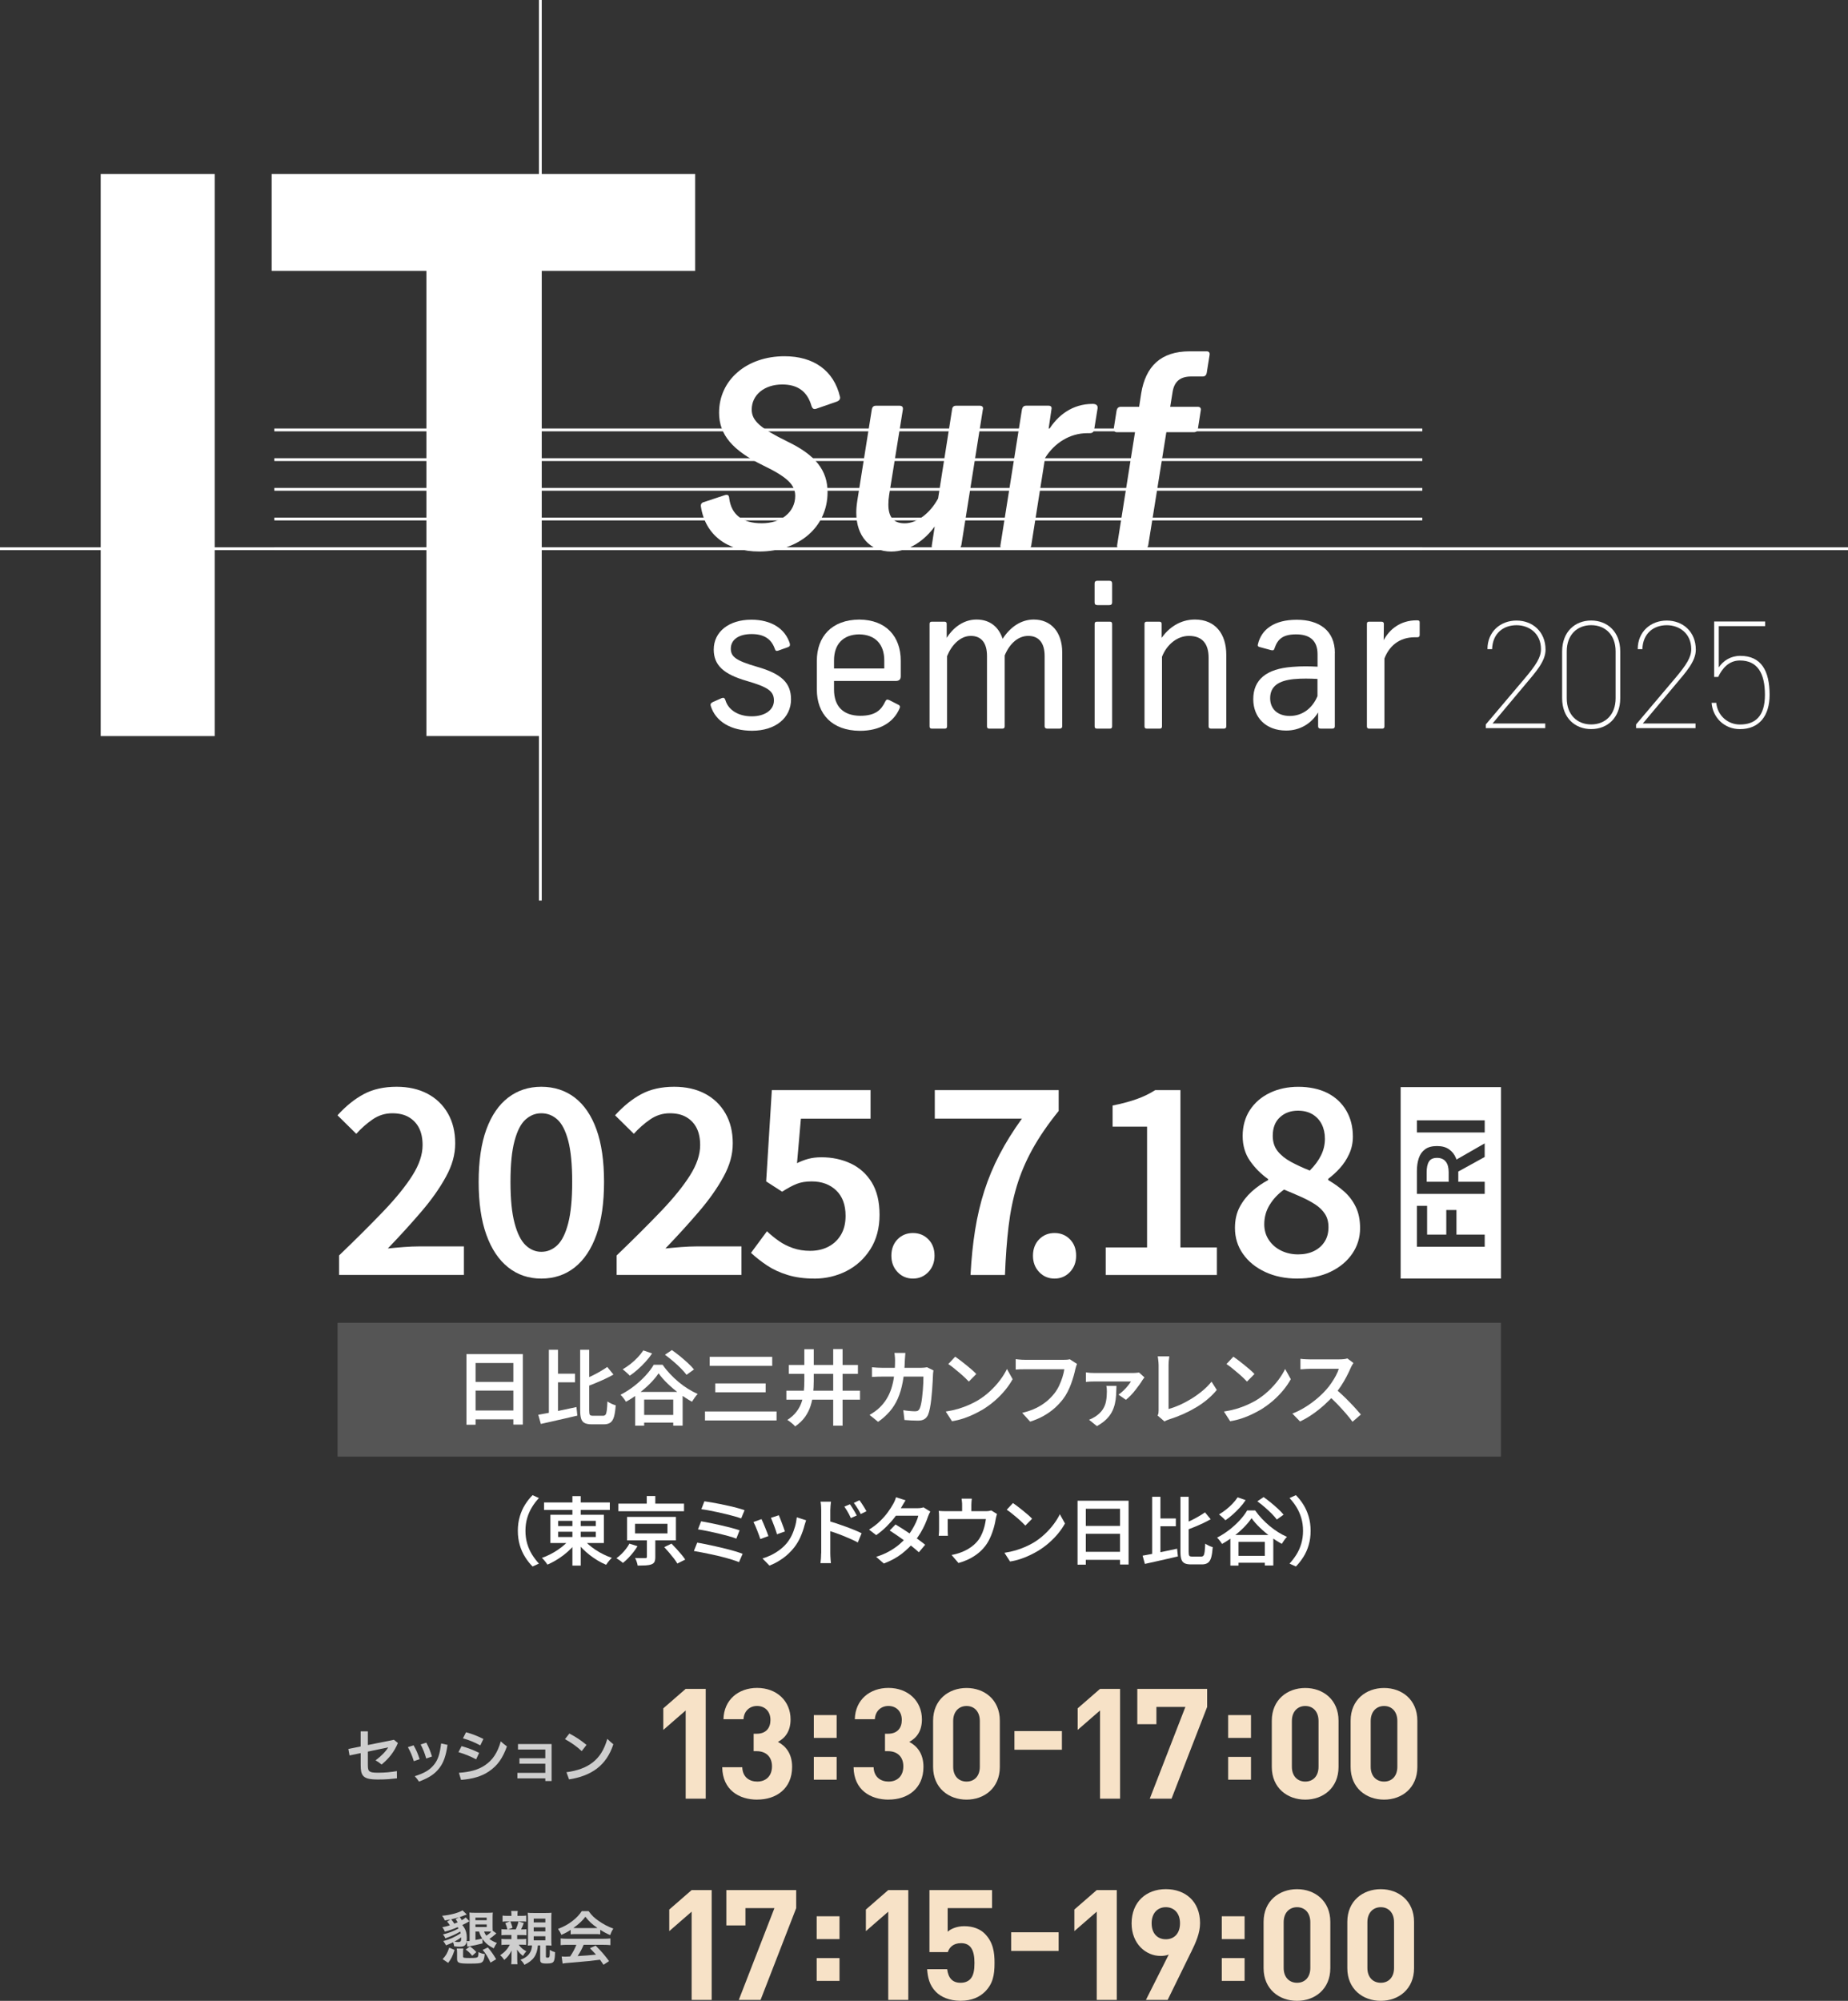 <?xml version="1.0" encoding="UTF-8"?><svg id="_レイヤー_2" xmlns="http://www.w3.org/2000/svg" xmlns:xlink="http://www.w3.org/1999/xlink" viewBox="0 0 492.41 532.94"><rect x="0" y="0" width="492.41" height="532.94" fill="#333333" stroke="none"/><defs><style>.cls-1{fill:#f7e2c7;}.cls-2{fill:url(#_名称未設定グラデーション_19819);}.cls-3{fill:#fff;}.cls-4{fill:url(#_名称未設定グラデーション_148);}.cls-5{opacity:.76;}.cls-6{opacity:.17;}.cls-7{fill:url(#_名称未設定グラデーション_54);}.cls-8{fill:url(#_名称未設定グラデーション_55);}.cls-9{fill:url(#_名称未設定グラデーション_53);}</style><linearGradient id="_名称未設定グラデーション_19819" x1="-4993.75" y1="138.08" x2="-4368.53" y2="138.08" gradientTransform="translate(4933.45 -1.14)" gradientUnits="userSpaceOnUse"><stop offset="0" stop-color="#589c4a"/><stop offset="1" stop-color="#135f94"/></linearGradient><linearGradient id="_名称未設定グラデーション_55" x1="-6156.14" y1="-7241.76" x2="-5307.69" y2="-7241.76" gradientTransform="translate(4808.72 3244.23) rotate(-17.14) scale(.6)" gradientUnits="userSpaceOnUse"><stop offset="0" stop-color="#509a50"/><stop offset="1" stop-color="#135f94"/></linearGradient><linearGradient id="_名称未設定グラデーション_54" x1="10386.17" y1="-17313.91" x2="11423.82" y2="-17313.91" gradientTransform="translate(4683.99 6489.6) rotate(-67.5) scale(.38)" gradientUnits="userSpaceOnUse"><stop offset="0" stop-color="#469855"/><stop offset="1" stop-color="#135f94"/></linearGradient><linearGradient id="_名称未設定グラデーション_53" x1="17255.07" y1="969.63" x2="17747.04" y2="969.63" gradientTransform="translate(4559.26 9734.97) rotate(-117.86) scale(.6)" gradientUnits="userSpaceOnUse"><stop offset="0" stop-color="#3c9558"/><stop offset="1" stop-color="#135f94"/></linearGradient><linearGradient id="_名称未設定グラデーション_148" x1="11930.19" y1="6047.57" x2="12147.66" y2="6047.57" gradientTransform="translate(4434.53 12980.33) rotate(-135)" gradientUnits="userSpaceOnUse"><stop offset="0" stop-color="#2a935e"/><stop offset="1" stop-color="#135f94"/></linearGradient></defs><path class="cls-2" d="M143.69,141.97c.03-1.68.05-3.35.05-5.03s-.02-3.35-.05-5.03c-.15,3.35-.15,6.71,0,10.06Z"/><path class="cls-8" d="M143.69,141.97c.03-1.68.05-3.35.05-5.03s-.02-3.35-.05-5.03c-.15,3.35-.15,6.71,0,10.06Z"/><path class="cls-7" d="M143.69,141.97c.03-1.68.05-3.35.05-5.03s-.02-3.35-.05-5.03c-.15,3.35-.15,6.71,0,10.06Z"/><path class="cls-9" d="M143.69,141.97c.03-1.68.05-3.35.05-5.03s-.02-3.35-.05-5.03c-.15,3.35-.15,6.71,0,10.06Z"/><path class="cls-4" d="M143.69,141.97c.03-1.68.05-3.35.05-5.03s-.02-3.35-.05-5.03c-.15,3.35-.15,6.71,0,10.06Z"/><rect class="cls-3" x="73.1" y="145.78" width="305.88" height=".75"/><rect class="cls-3" x="73.1" y="114.14" width="305.88" height=".75"/><rect class="cls-3" x="73.1" y="122.05" width="305.88" height=".75"/><rect class="cls-3" x="73.1" y="129.96" width="305.88" height=".75"/><rect class="cls-3" x="73.1" y="137.87" width="305.88" height=".75"/><rect class="cls-3" y="145.78" width="492.41" height=".75"/><rect class="cls-3" x="143.6" width=".75" height="239.88"/><path class="cls-3" d="M223.82,105.66c.14.69-.21,1.1-1.04,1.38l-5.17,1.79c-.76.28-1.1.07-1.38-.69-1.1-3.86-3.66-5.73-7.79-5.73-4.76,0-8.14,2.76-8.14,6.69,0,2.97,2.28,4.97,9.59,8.55,7.45,3.59,10.62,7.66,10.62,13.45,0,9.24-7.59,15.8-18.21,15.8-8.55,0-14.35-4.41-15.52-11.87-.14-.69.14-1.17.83-1.31l5.38-1.79c.83-.28,1.24-.14,1.31.76.55,4.41,3.52,6.69,8.69,6.69s8.9-2.97,8.9-7.31c0-2.97-2.21-5.04-8.49-8.07-8.21-4-11.8-8.21-11.8-14.07,0-8.69,7.31-15.04,17.45-15.04,7.73,0,13.11,3.79,14.76,10.76Z"/><path class="cls-3" d="M261.89,109.04l-5.73,36.15c-.14.62-.48.97-1.1.97h-6c-.62,0-.9-.35-.76-.97l.76-4.97c-2.69,3.72-6.83,6.69-11.59,6.69-5.66,0-9.31-4.07-9.31-10.35,0-.9.07-1.86.28-3.24l3.86-24.28c.14-.69.48-.97,1.1-.97h6.28c.69,0,.97.34.9.97l-3.66,22.76c-.14.97-.21,1.79-.21,2.55,0,3.24,1.24,5.04,4.35,5.04,3.31,0,6.83-2.76,8.9-6.62l3.73-23.73c.07-.69.48-.97,1.04-.97h6.35c.62,0,.97.34.83.97Z"/><path class="cls-3" d="M292.46,108.76l-.9,5.59c-.14.76-.48,1.03-1.24,1.03h-.62c-4.62,0-8.76,2.62-11.24,6.62l-3.66,23.18c-.07.69-.48.97-1.04.97h-6.35c-.62,0-.97-.35-.83-.97l5.73-36.15c.14-.62.48-.97,1.1-.97h6c.62,0,.9.34.76.97l-.83,5.66c2.48-4.14,6.49-7.11,11.8-7.11.76,0,1.45.28,1.31,1.17Z"/><path class="cls-3" d="M322.3,94.55l-.76,4.76c-.14.69-.48.97-1.1.97h-3.04c-3.04,0-4.55,1.45-4.97,4.21l-.62,3.86h7.31c.62,0,.97.34.83.97l-.76,4.9c-.14.62-.48.9-1.1.9h-7.31l-4.83,30.15c-.14.55-.48.9-1.1.9h-6.35c-.62,0-.9-.35-.83-.97l4.76-30.08h-4.83c-.55,0-.9-.34-.83-.97l.76-4.83c.14-.62.48-.97,1.17-.97h4.83l.55-3.59c1.17-7.11,5.17-11.18,12.9-11.18h4.55c.55,0,.9.34.76.97Z"/><path class="cls-3" d="M210.46,171.5c.1.47-.05.73-.52.88l-2.6.93c-.52.16-.73,0-.88-.47-.93-2.7-2.96-3.95-6.18-3.95-3.48,0-5.55,1.51-5.55,3.89,0,2.18,1.45,3.22,7.01,4.83,6.54,1.87,9.03,4.31,9.03,8.67,0,4.98-4.2,8.36-10.38,8.36-5.61,0-9.71-2.44-11-6.59-.16-.47,0-.78.52-1.04l2.34-1.04c.57-.21.83-.1,1.04.52.78,2.65,3.48,4.31,7.01,4.31s5.92-1.71,5.92-4.2-1.56-3.58-7.27-5.24c-6.12-1.77-8.77-4.15-8.77-8.36,0-4.72,4.05-7.94,10.02-7.94,5.24,0,9.03,2.33,10.28,6.43Z"/><path class="cls-3" d="M222.23,181.37v2.28c0,4.51,2.44,6.95,6.95,7.01,4.15,0,5.66-1.61,6.69-3.79.31-.62.57-.62,1.14-.36l2.23,1.14c.62.26.67.62.41,1.14-1.56,3.58-5.14,5.87-10.53,5.87-7.42-.05-11.47-4.47-11.47-11v-7.63c0-6.44,3.94-10.95,11.31-11,7.21.05,11.05,4.57,11.05,10.95v4.15c0,.83-.41,1.25-1.35,1.25h-16.45ZM222.23,175.92v2.13h13.39v-2.13c0-4.41-2.49-6.9-6.7-6.95-4.2.05-6.69,2.54-6.69,6.95Z"/><path class="cls-3" d="M260.2,165.02c3.94,0,6.07,2.39,6.95,5.14,2.02-3.11,4.88-5.14,8.3-5.14,4.67,0,7.58,3.43,7.58,8.72v19.72c0,.41-.26.62-.73.62h-3.22c-.47,0-.73-.21-.73-.62v-18.73c0-3.48-1.56-5.35-4.36-5.35-2.59,0-4.88,1.87-6.28,5.19v18.89c0,.41-.21.62-.62.62h-3.48c-.47,0-.62-.21-.62-.62v-18.73c0-3.48-1.5-5.35-4.31-5.35s-5.14,2.44-6.33,5.4v18.68c0,.41-.16.62-.62.62h-3.42c-.47,0-.62-.21-.62-.62v-27.3c0-.36.16-.57.62-.57h3.32c.47,0,.62.21.62.57v3.74c1.56-2.49,4.31-4.88,7.94-4.88Z"/><path class="cls-3" d="M296.33,155.42v5.03c0,.47-.21.73-.78.73h-3.11c-.57,0-.78-.26-.78-.73v-5.03c0-.47.21-.73.78-.73h3.11c.57,0,.78.26.78.73ZM296.33,166.21v27.25c0,.41-.16.62-.62.62h-3.37c-.52,0-.67-.21-.67-.62v-27.25c0-.42.16-.62.67-.62h3.37c.47,0,.62.21.62.62Z"/><path class="cls-3" d="M309.62,174.88v18.58c0,.41-.16.62-.62.62h-3.37c-.52,0-.67-.21-.67-.62v-27.3c0-.36.16-.57.62-.57h3.32c.47,0,.62.21.62.57v3.74c1.87-2.65,4.88-4.88,8.87-4.88,5.45,0,8.36,3.84,8.36,9.39v19.05c0,.41-.21.62-.67.62h-3.37c-.47,0-.67-.21-.67-.62v-18.27c0-3.69-1.66-5.81-5.24-5.81-3.06,0-5.86,2.23-7.16,5.5Z"/><path class="cls-3" d="M355.67,173.94v19.51c0,.41-.21.62-.67.62h-3.11c-.47,0-.67-.21-.67-.62v-3.69c-1.82,3.01-4.88,4.83-8.51,4.83-5.45,0-8.77-3.53-8.77-8.35,0-5.24,3.53-8.1,10.38-8.61,2.49-.21,4.67-.16,6.75-.05v-3.32c0-3.74-2.18-5.29-5.71-5.29s-4.93,1.25-5.76,3.74c-.16.52-.36.57-.88.47l-3.06-.83c-.47-.1-.62-.36-.47-.78.93-3.95,4.36-6.49,10.33-6.49s10.17,2.85,10.17,8.87ZM351.05,185.41v-4.57c-2.02-.1-4.1-.16-6.33.05-3.94.41-6.28,1.82-6.28,5.09,0,2.8,1.92,4.72,5.24,4.72s6.02-2.02,7.37-5.29Z"/><path class="cls-3" d="M378.28,165.9v3.17c0,.47-.16.67-.67.67h-.62c-4.2,0-6.85,2.39-8.1,5.66v18.11c0,.41-.26.57-.57.57h-3.53c-.31,0-.57-.16-.57-.57v-27.35c0-.47.26-.57.62-.57h3.22c.47,0,.68.21.68.62l-.05,4.31c1.51-2.85,4.41-5.29,8.77-5.29.67,0,.83.1.83.67Z"/><path class="cls-3" d="M57.21,196.06h-30.38V46.34h30.38v149.72ZM185.23,46.34v25.82h-41.23v123.89h-30.38v-123.89h-41.23v-25.82h112.83Z"/><path class="cls-3" d="M411.75,193.95h-15.85v-.99l10.42-12.31c3.05-3.62,4.28-5.6,4.28-7.74,0-4.24-3.21-6.38-6.51-6.38-3.54,0-6.38,2.18-6.51,6.38h-1.24c0-4.69,3.5-7.62,7.74-7.62s7.74,2.92,7.74,7.78c0,3.13-2.76,6.09-5.31,9.14l-8.81,10.5h14.04v1.24Z"/><path class="cls-3" d="M423.98,194.2c-4.28,0-7.74-2.96-7.74-8.24v-12.44c0-5.27,3.46-8.24,7.74-8.24s7.74,2.97,7.74,8.2v12.52c0,5.23-3.46,8.2-7.74,8.2ZM417.47,186c0,4.37,2.76,6.96,6.51,6.96s6.51-2.59,6.51-6.96v-12.52c0-4.37-2.76-6.96-6.51-6.96s-6.51,2.59-6.51,6.96v12.52Z"/><path class="cls-3" d="M451.79,193.95h-15.85v-.99l10.42-12.31c3.05-3.62,4.28-5.6,4.28-7.74,0-4.24-3.21-6.38-6.51-6.38-3.54,0-6.38,2.18-6.51,6.38h-1.24c0-4.69,3.5-7.62,7.74-7.62s7.74,2.92,7.74,7.78c0,3.13-2.76,6.09-5.31,9.14l-8.81,10.5h14.04v1.24Z"/><path class="cls-3" d="M457.81,180.32h-1.07v-14.78h13.59v1.24h-12.35v11c1.15-1.77,3.17-3.09,5.72-3.09,5.6,0,7.82,3.99,7.82,10.38,0,5.6-2.76,9.14-7.91,9.14-4.16,0-7.25-3.09-7.54-7h1.24c.33,3.42,3.09,5.77,6.3,5.77,4.08,0,6.67-2.18,6.67-7.91s-1.98-9.14-6.67-9.14c-2.92,0-4.69,2.06-5.81,4.41Z"/><path class="cls-3" d="M90.35,339.6v-5.2c4.56-4.38,8.51-8.32,11.85-11.81,3.33-3.49,5.9-6.66,7.7-9.52,1.8-2.85,2.7-5.53,2.7-8.05,0-1.78-.31-3.29-.92-4.52-.62-1.23-1.52-2.2-2.71-2.91-1.19-.71-2.67-1.06-4.45-1.06-1.92,0-3.66.55-5.24,1.64s-3.03,2.37-4.35,3.83l-5-4.93c2.24-2.47,4.58-4.35,7.02-5.65,2.44-1.3,5.35-1.95,8.73-1.95,3.15,0,5.89.62,8.22,1.85,2.33,1.23,4.14,2.98,5.44,5.24,1.3,2.26,1.95,4.92,1.95,7.98s-.82,5.89-2.47,8.9c-1.64,3.01-3.81,6.09-6.51,9.24-2.69,3.15-5.68,6.44-8.97,9.86,1.32-.14,2.74-.26,4.25-.38,1.51-.11,2.85-.17,4.04-.17h11.98v7.6h-33.28Z"/><path class="cls-3" d="M144.24,340.56c-3.38,0-6.32-.99-8.83-2.98-2.51-1.99-4.45-4.88-5.82-8.7-1.37-3.81-2.05-8.5-2.05-14.07s.69-10.23,2.05-13.97c1.37-3.74,3.31-6.57,5.82-8.49,2.51-1.92,5.45-2.88,8.83-2.88s6.39.96,8.9,2.88c2.51,1.92,4.44,4.75,5.79,8.49,1.35,3.74,2.02,8.4,2.02,13.97s-.67,10.26-2.02,14.07c-1.35,3.81-3.28,6.71-5.79,8.7-2.51,1.99-5.48,2.98-8.9,2.98ZM144.24,333.43c1.6,0,3.01-.58,4.25-1.75,1.23-1.16,2.2-3.12,2.91-5.85.71-2.74,1.06-6.41,1.06-11.02s-.35-8.32-1.06-10.99c-.71-2.67-1.68-4.55-2.91-5.65-1.23-1.1-2.65-1.64-4.25-1.64s-2.94.55-4.18,1.64-2.22,2.98-2.94,5.65c-.73,2.67-1.1,6.33-1.1,10.99s.37,8.29,1.1,11.02c.73,2.74,1.71,4.69,2.94,5.85,1.23,1.16,2.62,1.75,4.18,1.75Z"/><path class="cls-3" d="M164.31,339.6v-5.2c4.56-4.38,8.51-8.32,11.85-11.81,3.33-3.49,5.9-6.66,7.7-9.52,1.8-2.85,2.7-5.53,2.7-8.05,0-1.78-.31-3.29-.92-4.52-.62-1.23-1.52-2.2-2.71-2.91-1.19-.71-2.67-1.06-4.45-1.06-1.92,0-3.66.55-5.24,1.64s-3.03,2.37-4.35,3.83l-5-4.93c2.24-2.47,4.58-4.35,7.02-5.65,2.44-1.3,5.35-1.95,8.73-1.95,3.15,0,5.89.62,8.22,1.85,2.33,1.23,4.14,2.98,5.44,5.24,1.3,2.26,1.95,4.92,1.95,7.98s-.82,5.89-2.47,8.9c-1.64,3.01-3.81,6.09-6.51,9.24-2.69,3.15-5.68,6.44-8.97,9.86,1.32-.14,2.74-.26,4.25-.38,1.51-.11,2.85-.17,4.04-.17h11.98v7.6h-33.28Z"/><path class="cls-3" d="M216.96,340.56c-2.65,0-5.01-.32-7.09-.96-2.08-.64-3.9-1.48-5.48-2.53-1.57-1.05-3-2.17-4.28-3.36l4.25-5.75c.96.91,2.01,1.77,3.15,2.57,1.14.8,2.41,1.44,3.8,1.92,1.39.48,2.91.72,4.55.72,1.83,0,3.45-.36,4.86-1.1,1.41-.73,2.53-1.79,3.36-3.18.82-1.39,1.23-3.07,1.23-5.03,0-2.92-.83-5.18-2.5-6.78-1.67-1.6-3.85-2.4-6.54-2.4-1.55,0-2.88.22-3.97.65-1.1.43-2.4,1.13-3.9,2.09l-4.25-2.74,1.51-24.31h26.3v7.6h-18.56l-1.03,11.85c1-.5,2.02-.89,3.05-1.16,1.03-.27,2.18-.41,3.46-.41,2.83,0,5.42.55,7.77,1.64,2.35,1.1,4.22,2.77,5.62,5.03,1.39,2.26,2.09,5.15,2.09,8.66s-.82,6.62-2.46,9.18c-1.64,2.56-3.78,4.5-6.4,5.82-2.63,1.32-5.47,1.99-8.53,1.99Z"/><path class="cls-3" d="M243.26,340.56c-1.64,0-3.01-.58-4.11-1.75-1.1-1.16-1.64-2.61-1.64-4.35s.55-3.23,1.64-4.35c1.1-1.12,2.46-1.68,4.11-1.68s3.01.56,4.11,1.68c1.1,1.12,1.64,2.57,1.64,4.35s-.55,3.18-1.64,4.35c-1.1,1.16-2.46,1.75-4.11,1.75Z"/><path class="cls-3" d="M258.6,339.6c.23-4.34.64-8.34,1.23-12.02.59-3.67,1.41-7.14,2.46-10.41,1.05-3.26,2.38-6.46,4.01-9.59,1.62-3.13,3.62-6.33,5.99-9.62h-23.21v-7.6h33.01v5.55c-2.88,3.56-5.2,6.95-6.98,10.17-1.78,3.22-3.17,6.49-4.18,9.83-1,3.33-1.74,6.92-2.19,10.75-.46,3.83-.78,8.15-.96,12.94h-9.18Z"/><path class="cls-3" d="M280.99,340.56c-1.64,0-3.01-.58-4.11-1.75-1.1-1.16-1.64-2.61-1.64-4.35s.55-3.23,1.64-4.35c1.1-1.12,2.46-1.68,4.11-1.68s3.01.56,4.11,1.68c1.1,1.12,1.64,2.57,1.64,4.35s-.55,3.18-1.64,4.35c-1.1,1.16-2.46,1.75-4.11,1.75Z"/><path class="cls-3" d="M294.62,339.6v-7.33h11.02v-32.18h-9.18v-5.62c2.46-.5,4.6-1.07,6.4-1.71,1.8-.64,3.46-1.44,4.96-2.4h6.71v41.91h9.72v7.33h-29.65Z"/><path class="cls-3" d="M345.7,340.56c-3.2,0-6.05-.58-8.56-1.75-2.51-1.16-4.49-2.76-5.92-4.79-1.44-2.03-2.16-4.35-2.16-6.95,0-2.1.41-3.94,1.23-5.51.82-1.57,1.91-2.97,3.25-4.18,1.35-1.21,2.8-2.23,4.35-3.05v-.27c-1.92-1.37-3.53-2.99-4.83-4.86-1.3-1.87-1.95-4.09-1.95-6.64s.65-4.95,1.95-6.92c1.3-1.96,3.07-3.48,5.31-4.55,2.24-1.07,4.77-1.61,7.6-1.61s5.54.55,7.7,1.64c2.17,1.1,3.84,2.65,5.03,4.66,1.19,2.01,1.78,4.34,1.78,6.98,0,1.64-.33,3.18-.99,4.62-.66,1.44-1.5,2.7-2.5,3.8-1,1.1-2.03,2.03-3.08,2.81v.34c1.51.87,2.91,1.87,4.21,3.01,1.3,1.14,2.34,2.51,3.12,4.11.78,1.6,1.16,3.49,1.16,5.68,0,2.51-.7,4.78-2.09,6.81-1.39,2.03-3.33,3.64-5.82,4.83-2.49,1.19-5.42,1.78-8.8,1.78ZM345.9,334.12c1.6,0,3-.3,4.21-.89,1.21-.59,2.16-1.43,2.84-2.5.69-1.07,1.03-2.36,1.03-3.87,0-1.37-.31-2.53-.92-3.49-.62-.96-1.46-1.79-2.53-2.5-1.07-.71-2.32-1.38-3.73-2.02-1.42-.64-2.97-1.3-4.66-1.99-1.55,1.1-2.82,2.43-3.8,4.01-.98,1.57-1.47,3.32-1.47,5.24,0,1.55.4,2.93,1.2,4.14.8,1.21,1.88,2.16,3.25,2.84s2.9,1.03,4.59,1.03ZM348.99,311.8c1.32-1.32,2.33-2.68,3.01-4.07.69-1.39,1.03-2.86,1.03-4.42,0-1.46-.29-2.75-.86-3.87-.57-1.12-1.39-2-2.46-2.64-1.07-.64-2.36-.96-3.87-.96-1.92,0-3.52.58-4.79,1.75-1.28,1.16-1.92,2.82-1.92,4.96,0,1.64.45,3.01,1.34,4.11.89,1.1,2.08,2.04,3.56,2.84,1.48.8,3.14,1.56,4.96,2.29Z"/><path class="cls-3" d="M385.22,309.4c-.52-.66-1.3-.99-2.32-.99s-1.74.33-2.15.99-.61,1.61-.61,2.85v2.52h5.87v-2.52c0-1.24-.26-2.19-.78-2.85Z"/><path class="cls-3" d="M373.21,340.55h26.73v-50.99h-26.73v50.99ZM380.26,321.17v7.68h5.11v-6.55h2.71v6.55h7.53v3.23h-18.07v-10.9h2.71ZM395.61,308.17l-7.04,3.88v2.72h7.04v3.23h-18.07v-6.09c0-1.27.17-2.41.5-3.41.33-1,.89-1.79,1.67-2.37.78-.58,1.84-.87,3.18-.87s2.38.29,3.21.87c.84.58,1.46,1.37,1.86,2.37.05.12.08.24.12.36l7.52-4.31v3.62ZM395.61,298.41v3.23h-18.07v-3.23h18.07Z"/><g class="cls-6"><rect class="cls-3" x="89.94" y="352.33" width="310" height="35.65"/></g><g class="cls-5"><path class="cls-3" d="M124.34,517.03c-.14,1.11-.62,1.5-1.87,1.5-.37,0-.83-.03-1.45-.11-.06-.36-.15-.76-.28-1.08-.65.31-1.22.56-1.9.82-.22-.43-.28-.54-.73-1.14,1.62-.4,3.13-1.08,4.65-2.08-.06-.2-.08-.26-.14-.45-1.1.66-2.27,1.2-3.95,1.81-.17-.43-.31-.66-.65-1.05,1.47-.34,2.95-.9,4.17-1.59-.11-.15-.14-.2-.25-.34-1.3.56-2.18.86-3.41,1.19-.17-.46-.37-.8-.68-1.17.76-.14,1.36-.29,2.02-.51-.26-.45-.42-.63-.74-.99l.91-.57q-.42.09-1.5.26c-.25-.56-.37-.77-.74-1.25,1.96-.14,4.42-.77,5.44-1.44l1.13,1.1q-.26.09-.74.28c-.4.15-.71.28-1.14.42.25.29.37.48.56.82.46-.26.74-.46,1.03-.74l1.02,1.02q-.28.14-1.02.56c-.11.06-.34.17-.9.45.88,1.05,1.2,2.01,1.2,3.52,0,.31-.02.45-.05.77.32,0,.48,0,.8-.05v-6.22c0-.51-.02-.96-.06-1.34.45.05.85.06,1.44.06h3.44c.56,0,.93-.02,1.36-.06-.05.4-.06.8-.06,1.33v2.39c0,.53,0,.74.02,1.1l.99.73c-.77.68-1.3,1.11-1.85,1.47.62.46,1.14.76,1.98,1.07-.37.53-.54.8-.83,1.45-1.41-.74-2.21-1.39-3.01-2.53l.03,1.2c-1.41.37-2.49.6-3.51.77-.11.02-.28.05-.53.11l-.2-1.45ZM117.94,521.83c.91-.97,1.25-1.58,1.76-3.06l1.42.62c-.53,1.64-.86,2.32-1.7,3.44l-1.48-1ZM122.33,510.67c-.73.22-1.19.34-2.12.56.39.45.56.68.85,1.16.48-.19.59-.25.88-.37-.15-.29-.34-.56-.54-.82l.93-.53ZM121.09,517.17c.42.08.77.11,1.02.11.6,0,.79-.23.79-1.05,0-.03,0-.11-.02-.19-.53.4-1.11.77-1.79,1.13ZM123.47,518.99c-.06.29-.08.53-.08.9v1.24c0,.36.23.4,1.78.4s1.96-.06,2.13-.29c.12-.17.19-.54.19-1.28.82.37.93.4,1.68.51-.12,1.36-.34,1.95-.83,2.24-.42.25-1.11.31-3.35.31-2.73,0-3.2-.19-3.2-1.25v-1.68c0-.48-.03-.74-.09-1.08h1.78ZM125.82,520.94c-.59-.74-1.02-1.16-1.73-1.65l1.13-.83c.79.57,1.03.77,1.7,1.5l-1.1.99ZM129.68,511.46v-.68h-3v.68h3ZM126.69,513.29h3v-.7h-3v.7ZM126.69,516.72c1.05-.19,1.13-.2,1.81-.37-.42-.65-.62-1.07-.85-1.87h-.96v2.24ZM130.7,522.75c-.77-1.61-1.31-2.47-2.1-3.37l1.39-.66c.77.88,1.5,1.9,2.21,3.14l-1.5.9ZM129,514.48c.14.45.29.71.59,1.1.63-.4.93-.65,1.31-1.08h-.19l-.66-.02h-1.05Z"/><path class="cls-3" d="M137.8,516.51h1.07c.65,0,.96-.02,1.33-.08v1.62c-.37-.05-.66-.06-1.22-.06h-.77c.65.86,1.08,1.24,2.04,1.76-.43.46-.53.59-.9,1.22-.73-.56-1.17-1.03-1.58-1.67q.03.32.05,1.02v1.51c0,.57.03,1.11.08,1.36h-1.68c.03-.2.08-.88.08-1.33v-1.31c0-.34.02-.74.03-.99-.68,1.24-1.1,1.75-1.98,2.49-.34-.54-.62-.88-1.07-1.25,1.25-.86,1.99-1.68,2.56-2.81h-.88c-.65,0-.93.02-1.34.08v-1.64c.37.06.69.08,1.34.08h1.31v-1.11h-1.31c-.65,0-.99.02-1.34.08v-1.64c.28.05.79.08,1.3.08h.28c-.15-.66-.28-1.08-.56-1.68l1.24-.45h-.94c-.46,0-.68.02-1.03.08v-1.64c.37.06.66.08,1.3.08h1.07v-.17c0-.51-.03-.79-.08-1.13h1.76c-.06.34-.08.57-.08,1.13v.17h1c.63,0,.93-.02,1.33-.08v1.62c-.26-.05-.6-.06-1.05-.06h-3.18c.29.65.34.82.59,1.7l-1.2.43h2.05c.36-.74.54-1.3.73-2.12l1.42.42c-.26.73-.43,1.11-.73,1.7h.23c.59,0,.86-.02,1.2-.06v1.61c-.39-.05-.74-.06-1.33-.06h-1.13v1.11ZM141.57,518.17c-.37,0-.59.02-.94.05.05-.43.06-.74.06-1.61v-5.62c0-.62-.03-1.19-.08-1.51.43.05.82.06,1.51.06h3.34c.74,0,1.1-.02,1.5-.06-.05.46-.06.91-.06,1.68v5.44c0,.68.02,1.25.06,1.64-.45-.05-.82-.06-1.42-.06h-.08v2.98c0,.22.09.28.37.28.65,0,.66-.05.66-2.07.6.34.85.45,1.41.62-.03,1.2-.12,1.96-.31,2.35-.23.49-.73.66-1.96.66-1.37,0-1.7-.2-1.7-1.05v-3.77h-.6c-.23,2.61-1.22,4.03-3.6,5.16-.32-.6-.56-.88-1.05-1.33,1.22-.46,1.95-.99,2.46-1.78.4-.6.57-1.17.62-2.05h-.19ZM142.21,512.06h3.1v-1.02h-3.1v1.02ZM142.21,514.44h3.1v-1.07h-3.1v1.07ZM142.21,516.82h3.1v-1.07h-3.1v1.07Z"/><path class="cls-3" d="M152.06,514.04c-.96.62-1.39.85-2.47,1.33-.26-.62-.51-1.05-.9-1.58,1.67-.66,2.7-1.24,3.88-2.15,1.02-.79,1.81-1.61,2.44-2.59h1.84c.82,1.14,1.44,1.75,2.61,2.56,1.31.93,2.56,1.58,3.97,2.09-.43.66-.63,1.1-.85,1.73-.97-.42-1.56-.73-2.64-1.41v1.2c-.4-.05-.8-.06-1.39-.06h-5.16c-.45,0-.91.02-1.33.06v-1.19ZM151.21,518.02c-.79,0-1.31.03-1.82.09v-1.79c.51.06,1.1.09,1.82.09h9.62c.76,0,1.3-.03,1.81-.09v1.79c-.51-.06-1.04-.09-1.81-.09h-5.31c-.48,1.13-.96,2.04-1.61,3q2.73-.15,4.9-.39c-.49-.54-.76-.82-1.62-1.71l1.53-.68c1.65,1.67,2.32,2.44,3.57,4.12l-1.48.97c-.51-.76-.66-.97-.93-1.34-1.28.17-2.21.28-2.78.34-1.53.14-4.59.42-5.2.46-.86.06-1.64.14-1.99.22l-.25-1.88c.42.03.68.05.9.05.11,0,.57-.02,1.36-.06.76-1.14,1.24-2.04,1.65-3.09h-2.35ZM158.53,513.56c.25,0,.39,0,.68-.02-1.42-.97-2.3-1.78-3.23-3-.82,1.1-1.78,1.99-3.21,3,.26.02.36.02.63.02h5.13Z"/></g><g class="cls-5"><path class="cls-3" d="M96.11,461.16h1.91v3.64l6.95-1.39,1.05.86c-.97,2.35-2.39,4.12-4.34,5.73-.54-.45-1.05-.8-1.61-1.11,1.48-1.11,2.78-2.41,3.37-3.46l-5.42,1.13v3.13c0,.99-.01,1.65.33,2.01.39.4,1.16.48,2.24.48h.37c1.73-.02,3.1-.14,4.79-.43l.02,1.93c-1.61.17-2.73.31-5.02.31s-3.41-.28-4.02-1.03c-.49-.62-.62-1.45-.62-2.86v-3.14l-2.97.62-.31-1.73,3.27-.66v-4.03Z"/><path class="cls-3" d="M110.2,464.88c.76,1.34,1.1,2.12,1.61,3.69l-1.54.54c-.51-1.61-.85-2.41-1.59-3.74l1.53-.49ZM119.25,464.76c-.45,2.98-1.04,4.68-2.16,6.15-1.27,1.65-2.75,2.61-5.45,3.64-.4-.6-.6-.88-1.13-1.44,2.66-.85,4.09-1.7,5.25-3.21,1-1.33,1.42-2.69,1.78-5.51l1.71.37ZM113.59,464.17c.71,1.33,1.03,2.13,1.51,3.69l-1.53.54c-.46-1.56-.76-2.32-1.48-3.75l1.5-.48Z"/><path class="cls-3" d="M122.99,465.1c1.78.51,3.06.99,4.68,1.79l-.8,1.73c-1.44-.77-2.93-1.39-4.71-1.92l.83-1.61ZM122.28,472.2c2.92-.19,5.13-.79,6.9-1.98,2.12-1.42,3.37-3.34,4.26-6.39.56.53,1.08.94,1.64,1.34-1.13,3.09-2.44,5.08-4.86,6.7-1.92,1.28-4.25,1.98-7.37,2.22l-.57-1.9ZM124.18,461.4c1.68.46,3.09,1.02,4.63,1.79l-.83,1.71c-1.53-.82-3.06-1.45-4.62-1.88l.82-1.62Z"/><path class="cls-3" d="M145.29,466.01h-7.27v-1.47h8.96v9.85h-1.68v-.7h-7.44v-1.47h7.44v-2.44h-6.89v-1.45h6.89v-2.33Z"/><path class="cls-3" d="M151.71,461.74c1.79.94,3.12,1.84,4.57,3.03l-1.28,1.65c-1.33-1.24-2.72-2.22-4.46-3.18l1.17-1.5ZM150.94,472.05c2.84-.4,5.13-1.17,6.96-2.59,1.78-1.37,3.07-3.3,3.92-6.3.53.54,1.07,1,1.61,1.44-.91,2.8-2.36,4.93-4.36,6.46s-4.57,2.46-7.44,2.9l-.69-1.9Z"/></g><path class="cls-3" d="M124.29,360.68h15.02v18.77h-2.52v-16.4h-10.07v16.44h-2.43v-18.81ZM125.91,375.7h11.96v2.36h-11.96v-2.36ZM125.93,368.08h11.91v2.32h-11.91v-2.32Z"/><path class="cls-3" d="M143.43,376.84c.88-.15,1.87-.33,2.99-.55,1.12-.22,2.29-.46,3.53-.73,1.23-.27,2.45-.53,3.65-.78l.24,2.28c-1.12.26-2.26.53-3.41.79s-2.26.51-3.33.76c-1.07.24-2.07.46-2.99.67l-.68-2.43ZM146.25,359.52h2.43v17.78l-2.43.57v-18.35ZM147.65,365.89h5.56v2.3h-5.56v-2.3ZM154.59,359.52h2.41v16.16c0,.61.06,1,.17,1.17.12.17.4.25.85.25h2.67c.31,0,.53-.11.68-.32.15-.21.25-.59.32-1.15.07-.55.12-1.34.16-2.34.29.2.65.41,1.07.6s.8.34,1.14.43c-.09,1.23-.23,2.21-.43,2.95-.2.74-.51,1.27-.94,1.61-.43.34-1.03.5-1.78.5h-3.22c-.8,0-1.43-.11-1.88-.33-.45-.22-.77-.6-.95-1.14-.18-.54-.27-1.3-.27-2.28v-16.12ZM161.8,364.09l1.66,2.04c-.72.41-1.49.81-2.32,1.19-.83.39-1.68.76-2.54,1.11-.86.35-1.69.68-2.5.99-.07-.28-.19-.59-.34-.95-.15-.36-.31-.66-.47-.91.77-.32,1.55-.67,2.34-1.05.79-.38,1.54-.78,2.27-1.2.72-.42,1.35-.82,1.89-1.2Z"/><path class="cls-3" d="M175.48,365.8c-.58.88-1.33,1.77-2.24,2.69s-1.92,1.8-3.02,2.64c-1.1.84-2.24,1.59-3.43,2.24-.16-.28-.38-.6-.66-.96-.28-.36-.54-.66-.79-.9,1.24-.63,2.43-1.39,3.58-2.28,1.15-.89,2.18-1.83,3.09-2.82.91-.99,1.64-1.96,2.18-2.89h2.37c.58.85,1.24,1.65,1.96,2.42.72.77,1.49,1.49,2.3,2.17.81.68,1.65,1.28,2.51,1.82.86.53,1.72.99,2.58,1.37-.29.29-.57.62-.82,1s-.49.73-.71,1.06c-1.09-.6-2.2-1.31-3.33-2.15-1.12-.83-2.17-1.72-3.14-2.65-.97-.93-1.78-1.85-2.42-2.76ZM171.41,359.69l2.34.81c-.5.76-1.08,1.5-1.75,2.23-.67.73-1.36,1.41-2.08,2.05-.72.64-1.42,1.19-2.12,1.65-.13-.16-.31-.35-.55-.56-.23-.21-.47-.42-.71-.63-.24-.21-.45-.38-.62-.51.7-.41,1.39-.88,2.07-1.41.68-.53,1.31-1.11,1.9-1.73.59-.62,1.1-1.25,1.52-1.89ZM169.26,370.75h12.63v8.98h-2.5v-6.94h-7.75v6.96h-2.39v-9ZM170.12,376.88h10.82v2.04h-10.82v-2.04ZM177.19,360.85l1.84-1.25c.69.48,1.4,1.03,2.15,1.63.74.61,1.45,1.22,2.12,1.84.67.62,1.21,1.19,1.62,1.7l-1.99,1.42c-.38-.51-.88-1.08-1.51-1.72-.63-.63-1.31-1.27-2.06-1.9s-1.47-1.21-2.17-1.72Z"/><path class="cls-3" d="M187.85,375.96h19.07v2.39h-19.07v-2.39ZM189.1,361.4h16.66v2.41h-16.66v-2.41ZM190.59,368.49h13.42v2.36h-13.42v-2.36Z"/><path class="cls-3" d="M209.53,370.42h19.62v2.39h-19.62v-2.39ZM214.33,359.38h2.5v8.41c0,1.14-.06,2.27-.17,3.38-.11,1.12-.33,2.2-.66,3.25-.33,1.05-.82,2.04-1.48,2.97-.66.93-1.54,1.78-2.65,2.55-.15-.19-.34-.39-.59-.61-.25-.22-.5-.43-.77-.63-.26-.2-.5-.37-.72-.48,1.02-.67,1.84-1.4,2.44-2.2.61-.8,1.06-1.64,1.36-2.53.3-.89.5-1.81.59-2.77.09-.96.14-1.93.14-2.92v-8.41ZM210.19,363.57h18.41v2.36h-18.41v-2.36ZM222.01,359.34h2.5v20.41h-2.5v-20.41Z"/><path class="cls-3" d="M241.24,360.37c-.01.26-.04.58-.07.95-.03.37-.05.69-.07.95-.06,2.2-.24,4.15-.56,5.82-.31,1.68-.75,3.16-1.32,4.45-.57,1.28-1.29,2.43-2.16,3.43-.87,1-1.89,1.92-3.08,2.75l-2.28-1.84c.42-.25.88-.54,1.37-.88s.94-.71,1.35-1.12c.7-.69,1.31-1.44,1.82-2.27.51-.82.93-1.74,1.26-2.75.33-1.01.58-2.13.74-3.38.17-1.25.25-2.63.25-4.15,0-.18,0-.38-.02-.62-.02-.24-.03-.48-.06-.72-.02-.24-.05-.45-.08-.62h2.89ZM248.73,365.03c-.03.18-.06.37-.09.59-.03.22-.04.39-.04.53-.02.45-.04,1.04-.08,1.76-.04.72-.09,1.51-.15,2.35-.07.85-.15,1.69-.24,2.52s-.21,1.6-.35,2.31c-.14.71-.3,1.29-.49,1.74-.23.53-.56.92-.99,1.18s-.98.39-1.69.39c-.61,0-1.23-.02-1.86-.05s-1.21-.08-1.75-.12l-.31-2.61c.55.09,1.11.16,1.65.21.55.05,1.04.08,1.48.08.35,0,.62-.06.8-.18.18-.12.33-.31.45-.59.13-.29.25-.69.36-1.2.11-.51.2-1.08.27-1.72s.14-1.29.2-1.97c.06-.68.1-1.32.12-1.94.02-.61.03-1.16.03-1.64h-10.93c-.39,0-.85,0-1.36.02-.51.01-.98.04-1.42.07v-2.58c.44.04.9.08,1.4.11.5.03.95.04,1.36.04h10.34c.28,0,.55-.01.82-.04.27-.03.52-.07.76-.11l1.71.85Z"/><path class="cls-3" d="M252.01,375.98c1.18-.18,2.28-.42,3.31-.72,1.02-.31,1.97-.65,2.84-1.04.87-.39,1.65-.78,2.35-1.19,1.21-.73,2.32-1.57,3.33-2.51,1.01-.94,1.89-1.92,2.65-2.93.76-1.01,1.36-2,1.82-2.95l1.51,2.72c-.54.98-1.2,1.95-1.99,2.91s-1.68,1.88-2.67,2.75c-.99.87-2.07,1.66-3.22,2.38-.74.44-1.55.86-2.41,1.28-.86.42-1.78.79-2.76,1.12-.98.33-2.01.58-3.11.76l-1.64-2.56ZM254.51,361.36c.38.26.82.59,1.34.97.51.39,1.04.8,1.58,1.24.54.44,1.05.86,1.53,1.28.48.42.88.79,1.18,1.13l-1.99,2.01c-.28-.29-.64-.65-1.08-1.07-.45-.42-.93-.86-1.46-1.3-.53-.44-1.04-.87-1.55-1.28-.51-.41-.97-.74-1.38-1.01l1.84-1.97Z"/><path class="cls-3" d="M286.98,363.28c-.09.19-.17.41-.24.66-.07.25-.14.49-.2.72-.12.55-.27,1.17-.46,1.84-.19.67-.42,1.37-.68,2.09s-.57,1.43-.93,2.13-.76,1.35-1.22,1.95c-.66.86-1.42,1.67-2.28,2.43s-1.83,1.44-2.9,2.04c-1.07.6-2.27,1.11-3.58,1.53l-2.12-2.34c1.45-.35,2.69-.78,3.74-1.3,1.05-.52,1.97-1.11,2.76-1.76.79-.66,1.47-1.36,2.06-2.1.5-.63.92-1.32,1.28-2.08s.65-1.52.89-2.28c.23-.76.4-1.46.5-2.1h-10.49c-.48,0-.95,0-1.39.02-.45.01-.81.04-1.08.07v-2.78c.22.03.47.06.77.09.29.03.59.05.9.07.31.01.58.02.81.02h10.38c.2,0,.45,0,.73-.02.28-.01.56-.06.82-.13l1.93,1.25Z"/><path class="cls-3" d="M304.96,366.87c-.09.12-.19.25-.32.41-.12.15-.22.28-.27.38-.18.31-.42.68-.74,1.13-.32.45-.68.92-1.08,1.43-.4.51-.82,1-1.26,1.46-.44.46-.87.85-1.29,1.17l-1.97-1.38c.44-.29.88-.65,1.31-1.07.44-.42.84-.85,1.19-1.29.36-.44.63-.82.82-1.14h-9.77c-.37,0-.73,0-1.1.02-.36.01-.74.04-1.14.09v-2.54c.34.06.7.1,1.09.13.39.03.77.04,1.14.04h10.33c.15,0,.32,0,.54-.02.21-.01.42-.03.61-.05.2-.02.35-.04.47-.05l1.42,1.29ZM297.49,369.15c-.02.86-.05,1.69-.1,2.5-.05.8-.16,1.58-.34,2.33-.18.75-.45,1.47-.81,2.16-.37.69-.87,1.34-1.51,1.96-.64.62-1.46,1.21-2.45,1.76l-2.1-1.69c.28-.1.55-.22.83-.36.28-.14.57-.31.88-.51.88-.6,1.53-1.23,1.96-1.91.43-.67.72-1.4.86-2.18.15-.78.22-1.63.22-2.55,0-.26-.01-.52-.03-.78-.02-.26-.06-.5-.12-.73h2.71Z"/><path class="cls-3" d="M308.46,377.03c.12-.25.19-.47.22-.67s.04-.42.04-.67v-12.06c0-.25-.01-.52-.04-.81-.03-.29-.06-.57-.09-.84-.03-.27-.07-.5-.11-.69h3.09c-.06.38-.11.77-.14,1.16-.04.39-.06.79-.06,1.18v11.67c.93-.25,1.92-.61,2.97-1.07,1.04-.47,2.08-1.02,3.12-1.66,1.04-.64,2.02-1.35,2.94-2.11s1.73-1.58,2.42-2.44l1.4,2.21c-1.47,1.78-3.31,3.33-5.51,4.64-2.2,1.31-4.61,2.39-7.24,3.22-.13.04-.3.11-.51.19-.21.08-.43.19-.67.34l-1.84-1.58Z"/><path class="cls-3" d="M326.13,375.98c1.18-.18,2.28-.42,3.31-.72,1.02-.31,1.97-.65,2.84-1.04.87-.39,1.65-.78,2.35-1.19,1.21-.73,2.32-1.57,3.33-2.51,1.01-.94,1.89-1.92,2.65-2.93.76-1.01,1.36-2,1.82-2.95l1.51,2.72c-.54.98-1.2,1.95-1.99,2.91s-1.68,1.88-2.67,2.75c-.99.87-2.07,1.66-3.22,2.38-.74.44-1.55.86-2.41,1.28-.86.42-1.78.79-2.76,1.12-.98.33-2.01.58-3.11.76l-1.64-2.56ZM328.63,361.36c.38.26.82.59,1.34.97.51.39,1.04.8,1.58,1.24.54.44,1.05.86,1.53,1.28.48.42.88.79,1.18,1.13l-1.99,2.01c-.28-.29-.64-.65-1.08-1.07-.45-.42-.93-.86-1.46-1.3-.53-.44-1.04-.87-1.55-1.28-.51-.41-.97-.74-1.38-1.01l1.84-1.97Z"/><path class="cls-3" d="M360.62,363.06c-.07.12-.19.3-.34.55-.15.25-.27.48-.36.7-.29.69-.66,1.46-1.11,2.32-.45.86-.95,1.72-1.51,2.57-.56.85-1.16,1.64-1.79,2.35-.8.92-1.7,1.82-2.68,2.7-.98.88-2.02,1.7-3.1,2.45-1.08.75-2.19,1.39-3.33,1.92l-2.04-2.1c1.18-.45,2.33-1.03,3.44-1.72,1.11-.69,2.14-1.44,3.09-2.24.95-.8,1.77-1.6,2.47-2.39.5-.55.97-1.16,1.41-1.81.45-.65.84-1.3,1.19-1.96.35-.66.6-1.26.77-1.8h-7.73c-.29,0-.61.01-.94.03-.34.02-.64.04-.92.07-.28.02-.49.03-.63.03v-2.8c.17.03.42.05.73.08.31.02.63.04.95.05.32.01.59.02.81.02h7.93c.45,0,.86-.02,1.23-.07s.65-.1.85-.18l1.6,1.2ZM355.8,369.92c.58.47,1.19,1,1.83,1.6.64.6,1.27,1.22,1.89,1.86.63.64,1.21,1.26,1.74,1.85.53.59.98,1.11,1.35,1.54l-2.23,1.93c-.53-.73-1.14-1.5-1.84-2.3s-1.44-1.61-2.21-2.41c-.77-.8-1.55-1.55-2.34-2.26l1.82-1.82Z"/><path class="cls-3" d="M137.98,407.75c0-1.38.17-2.64.52-3.81.34-1.16.81-2.22,1.41-3.17.59-.95,1.26-1.79,2-2.52l1.69.77c-.69.73-1.3,1.53-1.84,2.41-.54.88-.97,1.84-1.28,2.89-.31,1.04-.47,2.19-.47,3.43s.16,2.37.47,3.42c.31,1.05.74,2.01,1.28,2.89.54.87,1.16,1.68,1.84,2.42l-1.69.77c-.74-.74-1.41-1.58-2-2.53-.6-.95-1.07-2-1.41-3.16-.34-1.16-.52-2.43-.52-3.81Z"/><path class="cls-3" d="M151.96,409.83l1.8.75c-.46.65-1,1.28-1.6,1.88-.6.61-1.25,1.18-1.93,1.71-.69.53-1.4,1.01-2.14,1.45-.74.44-1.48.81-2.22,1.13-.11-.17-.24-.37-.42-.6-.17-.22-.35-.45-.54-.66-.19-.22-.36-.39-.52-.53.73-.25,1.45-.56,2.18-.93.73-.37,1.43-.78,2.09-1.23.67-.45,1.28-.93,1.84-1.43.56-.5,1.04-1.02,1.44-1.55ZM144.96,400.19h17.53v2h-17.53v-2ZM146.65,403.48h14.26v7.52h-14.26v-7.52ZM148.73,405.09v1.39h10.02v-1.39h-10.02ZM148.73,407.99v1.41h10.02v-1.41h-10.02ZM152.52,398.51h2.22v18.5h-2.22v-18.5ZM155.37,409.89c.41.52.9,1.02,1.47,1.52.57.5,1.19.97,1.87,1.42.68.45,1.39.85,2.12,1.21.73.36,1.46.66,2.19.91-.16.15-.33.33-.53.55s-.37.44-.54.66c-.17.22-.32.44-.44.63-.74-.3-1.48-.67-2.21-1.11-.73-.44-1.45-.92-2.14-1.46s-1.34-1.11-1.94-1.72c-.6-.61-1.13-1.22-1.6-1.84l1.74-.77Z"/><path class="cls-3" d="M167.71,411.16l2.16.69c-.32.53-.69,1.06-1.12,1.61-.43.54-.88,1.06-1.35,1.55-.47.49-.94.92-1.42,1.29-.23-.21-.51-.44-.84-.67s-.63-.43-.88-.58c.46-.33.91-.71,1.35-1.15.44-.44.84-.89,1.21-1.37.37-.48.67-.93.89-1.37ZM164.77,400.51h17.49v2.02h-17.49v-2.02ZM167.09,404.04h13.01v6.25h-13.01v-6.25ZM169.22,405.88v2.56h8.63v-2.56h-8.63ZM172.37,409.53h2.24v5.2c0,.56-.07.98-.22,1.29-.15.3-.43.53-.85.67-.41.15-.91.23-1.51.27-.6.03-1.3.05-2.12.05-.04-.3-.13-.65-.26-1.03-.13-.38-.27-.71-.42-.99.37.01.74.02,1.11.02h1.59c.17,0,.29-.02.35-.07.06-.05.09-.14.09-.27v-5.14ZM172.33,398.49h2.28v3.03h-2.28v-3.03ZM176.99,412.09l1.94-.93c.42.42.87.89,1.33,1.4s.9,1.01,1.31,1.5c.41.49.75.94,1.01,1.35l-2.1,1.05c-.21-.38-.52-.83-.91-1.34-.4-.51-.82-1.03-1.28-1.57-.46-.54-.89-1.02-1.3-1.46Z"/><path class="cls-3" d="M185.78,410.9c.67.11,1.43.24,2.28.42.85.17,1.73.36,2.65.57.92.21,1.82.42,2.71.64s1.72.45,2.49.68c.77.23,1.43.45,1.97.66l-.97,2.22c-.54-.22-1.2-.46-1.96-.69-.77-.24-1.6-.47-2.5-.7s-1.81-.45-2.73-.64c-.92-.2-1.8-.38-2.63-.54-.83-.16-1.57-.29-2.2-.4l.89-2.22ZM186.81,405.21c.7.12,1.51.27,2.42.45.91.18,1.85.38,2.83.61.97.22,1.9.45,2.78.68.88.23,1.62.45,2.23.66l-.87,2.22c-.57-.22-1.28-.46-2.13-.69s-1.76-.47-2.73-.7c-.96-.23-1.92-.44-2.86-.63-.94-.19-1.77-.34-2.5-.45l.83-2.14ZM187.7,399.89c.53.07,1.15.16,1.87.29.72.13,1.49.27,2.3.43.81.16,1.63.33,2.44.52.81.19,1.57.37,2.28.57.71.19,1.31.37,1.81.55l-.91,2.2c-.46-.17-1.04-.35-1.73-.55-.69-.19-1.43-.38-2.22-.58-.79-.19-1.59-.37-2.4-.55-.81-.17-1.58-.33-2.32-.47-.74-.14-1.39-.24-1.94-.31l.81-2.1Z"/><path class="cls-3" d="M202.91,404.63c.12.25.26.57.43.96s.34.81.52,1.25c.18.44.35.87.51,1.28.16.41.28.75.38,1.03l-2.16.79c-.08-.25-.19-.59-.35-1.02-.15-.43-.32-.88-.51-1.34-.18-.46-.36-.89-.53-1.28-.17-.39-.31-.69-.43-.9l2.14-.77ZM214.79,404.95c-.09.29-.17.54-.24.74-.07.21-.13.4-.18.58-.26,1.02-.61,2.03-1.05,3.04-.44,1.01-1,1.96-1.69,2.85-.93,1.18-1.97,2.17-3.13,2.98-1.16.81-2.32,1.44-3.47,1.87l-1.86-1.9c.74-.21,1.51-.51,2.31-.9s1.57-.86,2.31-1.42c.74-.56,1.38-1.17,1.92-1.84.46-.57.87-1.22,1.23-1.95.36-.73.65-1.52.89-2.35.24-.83.4-1.67.48-2.5l2.48.79ZM207.52,403.6c.09.21.21.51.37.9.15.39.31.81.48,1.25.17.44.32.86.46,1.25.14.39.24.7.31.92l-2.12.75c-.05-.24-.15-.55-.28-.94-.13-.39-.28-.8-.44-1.23-.16-.43-.32-.84-.48-1.24-.16-.4-.29-.72-.4-.97l2.1-.69Z"/><path class="cls-3" d="M218.82,413.7v-11.42c0-.34-.01-.73-.04-1.16-.03-.43-.07-.81-.14-1.14h2.78c-.04.33-.08.7-.12,1.11-.04.41-.06.81-.06,1.19v3.75c0,.78,0,1.57,0,2.38,0,.81,0,1.57,0,2.29v3c0,.2,0,.46.02.77.01.32.03.64.06.98.03.34.05.64.08.9h-2.78c.05-.37.1-.81.13-1.31s.05-.95.05-1.35ZM220.72,405.11c.66.19,1.39.41,2.2.68.81.27,1.63.56,2.46.86s1.62.61,2.35.91c.73.3,1.35.58,1.85.83l-1.01,2.46c-.55-.3-1.18-.61-1.86-.91-.69-.3-1.38-.6-2.09-.88-.71-.28-1.4-.55-2.07-.78-.67-.24-1.28-.44-1.82-.61v-2.56ZM226.48,400.67c.17.25.37.56.6.91.22.36.44.71.65,1.07s.4.69.56,1.01l-1.57.69c-.18-.4-.37-.76-.54-1.1-.18-.34-.36-.66-.56-.98-.19-.32-.41-.64-.64-.97l1.51-.63ZM229.01,399.6c.18.25.39.55.62.89.23.34.46.69.67,1.05s.41.69.57.99l-1.53.75c-.18-.41-.38-.78-.58-1.1-.2-.32-.4-.64-.6-.95-.2-.31-.42-.62-.65-.92l1.49-.71Z"/><path class="cls-3" d="M241.29,399.62c-.21.32-.42.66-.63,1.03-.21.37-.38.65-.5.85-.42.78-.97,1.61-1.65,2.5-.67.89-1.44,1.75-2.29,2.6-.85.85-1.77,1.61-2.75,2.3l-1.9-1.47c1.15-.73,2.14-1.49,2.96-2.3.82-.81,1.51-1.59,2.06-2.36.56-.77.99-1.44,1.31-2.02.15-.22.3-.53.47-.9.17-.38.29-.72.37-1.04l2.56.81ZM247.9,402.61c-.11.17-.22.38-.33.61s-.21.48-.29.71c-.2.62-.47,1.31-.8,2.06s-.74,1.52-1.2,2.3c-.46.78-.99,1.53-1.59,2.26-.93,1.15-2.05,2.24-3.37,3.28-1.32,1.04-2.93,1.91-4.82,2.63l-2.04-1.78c1.34-.42,2.51-.92,3.53-1.5,1.02-.58,1.91-1.19,2.68-1.85.77-.66,1.44-1.33,2-2,.46-.54.9-1.15,1.31-1.81.41-.67.77-1.33,1.07-1.99.3-.66.52-1.26.63-1.8h-6.88l.83-2h5.83c.29,0,.58-.02.87-.06.29-.04.54-.1.73-.18l1.82,1.13ZM238.63,406.06c.61.36,1.27.77,1.99,1.23.72.46,1.44.94,2.17,1.44.73.5,1.42.98,2.06,1.45.65.47,1.2.9,1.67,1.28l-1.69,2c-.44-.41-.97-.87-1.62-1.39s-1.33-1.04-2.05-1.58-1.45-1.05-2.16-1.54c-.71-.49-1.36-.92-1.94-1.29l1.57-1.61Z"/><path class="cls-3" d="M265.65,403.27c-.07.19-.13.43-.2.72-.07.3-.12.55-.16.74-.07.45-.16.92-.28,1.4-.12.48-.25.97-.41,1.45-.15.48-.33.97-.53,1.45-.2.48-.42.96-.67,1.42-.52.94-1.17,1.8-1.97,2.57-.8.77-1.71,1.43-2.73,1.98-1.02.55-2.12.99-3.31,1.32l-1.84-2.14c.41-.07.85-.17,1.32-.3.47-.13.89-.27,1.26-.42.58-.21,1.17-.49,1.76-.83.59-.34,1.14-.74,1.66-1.2.52-.46.96-.96,1.35-1.52.34-.52.63-1.07.87-1.67.24-.59.43-1.2.59-1.82.15-.62.26-1.22.33-1.8h-10.17v3.07c0,.21,0,.45.02.71.01.26.03.49.04.67h-2.46c.03-.22.05-.48.07-.76.02-.28.03-.55.03-.78v-3.45c0-.21,0-.48-.02-.81-.01-.33-.04-.61-.08-.83.33.03.65.05.96.06.31.01.65.02,1.02.02h10.47c.4,0,.72-.02.96-.06.24-.04.45-.09.6-.14l1.53.95ZM258.94,399.18c-.04.38-.07.7-.09.95-.02.25-.03.51-.03.77v2.8h-2.46v-2.8c0-.26,0-.52-.03-.77-.02-.25-.06-.57-.11-.95h2.72Z"/><path class="cls-3" d="M267.65,413.6c1.07-.16,2.07-.38,2.99-.65.93-.28,1.78-.59,2.57-.94.79-.35,1.5-.71,2.13-1.08,1.1-.66,2.1-1.42,3.01-2.27.91-.85,1.71-1.74,2.4-2.66.69-.92,1.24-1.81,1.65-2.67l1.37,2.46c-.49.89-1.09,1.77-1.8,2.64s-1.52,1.7-2.42,2.49c-.9.79-1.87,1.5-2.92,2.15-.67.4-1.4.78-2.18,1.16-.78.38-1.61.71-2.5,1.01-.89.3-1.82.53-2.82.68l-1.49-2.32ZM269.91,400.35c.34.24.75.53,1.21.88.46.35.94.72,1.43,1.12.49.4.95.78,1.39,1.16.44.38.79.72,1.07,1.02l-1.8,1.82c-.25-.26-.58-.59-.98-.97-.4-.38-.84-.78-1.32-1.18-.48-.4-.95-.79-1.41-1.16-.46-.37-.88-.67-1.25-.91l1.67-1.79Z"/><path class="cls-3" d="M287.11,399.73h13.61v17h-2.28v-14.86h-9.12v14.89h-2.2v-17.04ZM288.57,413.34h10.83v2.14h-10.83v-2.14ZM288.59,406.44h10.79v2.1h-10.79v-2.1Z"/><path class="cls-3" d="M304.44,414.37c.79-.13,1.7-.3,2.71-.5,1.01-.2,2.08-.42,3.19-.66,1.12-.24,2.22-.48,3.3-.7l.22,2.06c-1.02.24-2.05.48-3.08.71s-2.04.47-3.01.68c-.97.22-1.87.42-2.71.6l-.61-2.2ZM307,398.68h2.2v16.1l-2.2.52v-16.62ZM308.27,404.46h5.04v2.08h-5.04v-2.08ZM314.55,398.68h2.18v14.64c0,.56.05.91.16,1.06.11.15.36.23.77.23h2.42c.28,0,.48-.1.62-.29.13-.19.23-.54.29-1.04.06-.5.11-1.21.15-2.12.26.19.59.37.97.55s.73.31,1.03.39c-.08,1.11-.21,2-.39,2.67-.18.67-.46,1.15-.85,1.46-.39.3-.93.46-1.62.46h-2.92c-.73,0-1.3-.1-1.71-.3-.41-.2-.7-.54-.86-1.03-.17-.49-.25-1.18-.25-2.06v-14.6ZM321.08,402.83l1.51,1.84c-.65.37-1.35.73-2.1,1.08-.75.35-1.52.68-2.3,1-.78.32-1.53.61-2.26.89-.07-.25-.17-.54-.31-.86-.14-.32-.28-.6-.43-.82.7-.29,1.41-.61,2.12-.95.71-.34,1.4-.71,2.05-1.09.66-.38,1.23-.75,1.72-1.09Z"/><path class="cls-3" d="M333.48,404.38c-.53.79-1.21,1.61-2.03,2.44s-1.74,1.63-2.74,2.39c-1,.76-2.03,1.44-3.1,2.03-.15-.25-.34-.54-.6-.87-.25-.33-.49-.6-.71-.81,1.12-.57,2.2-1.26,3.24-2.06,1.04-.81,1.97-1.66,2.8-2.56.83-.9,1.48-1.77,1.97-2.62h2.14c.53.77,1.12,1.5,1.78,2.19.65.69,1.35,1.35,2.08,1.96.73.61,1.49,1.16,2.27,1.65.78.48,1.56.9,2.34,1.24-.26.26-.51.57-.74.9s-.45.66-.64.96c-.99-.54-2-1.19-3.01-1.94-1.02-.75-1.97-1.55-2.85-2.4-.88-.85-1.61-1.68-2.19-2.5ZM329.79,398.84l2.12.73c-.45.69-.98,1.36-1.59,2.02-.61.66-1.24,1.28-1.88,1.85-.65.58-1.29,1.07-1.92,1.5-.12-.15-.28-.31-.5-.51-.21-.19-.43-.38-.64-.58-.22-.19-.41-.35-.57-.47.63-.37,1.26-.8,1.87-1.28.61-.48,1.19-1,1.73-1.57.54-.56.99-1.13,1.38-1.72ZM327.84,408.86h11.44v8.13h-2.26v-6.29h-7.02v6.31h-2.16v-8.15ZM328.62,414.41h9.8v1.84h-9.8v-1.84ZM335.02,399.89l1.67-1.13c.62.44,1.27.93,1.94,1.48.67.55,1.32,1.1,1.92,1.67.61.56,1.1,1.07,1.47,1.54l-1.8,1.29c-.34-.46-.8-.98-1.37-1.56-.57-.58-1.19-1.15-1.86-1.73-.67-.58-1.33-1.09-1.96-1.56Z"/><path class="cls-3" d="M349.22,407.75c0,1.38-.17,2.64-.52,3.81-.34,1.16-.81,2.22-1.41,3.16s-1.26,1.79-2,2.53l-1.69-.77c.69-.74,1.3-1.55,1.85-2.42.54-.87.97-1.83,1.28-2.89.31-1.05.47-2.19.47-3.42s-.16-2.39-.47-3.43c-.31-1.04-.74-2.01-1.28-2.89-.54-.88-1.16-1.68-1.85-2.41l1.69-.77c.74.73,1.41,1.57,2,2.52.6.95,1.06,2.01,1.41,3.17.34,1.16.52,2.43.52,3.81Z"/><path class="cls-1" d="M182.7,479.1v-23.5l-5.96,5.18v-5.75l5.96-5.18h5.34v29.25h-5.34Z"/><path class="cls-1" d="M201.77,479.35c-4.76,0-9.24-2.51-9.33-8.63h5.34c.08,2.63,1.89,3.82,3.98,3.82,2.3,0,3.94-1.44,3.94-4.07,0-2.42-1.48-4.03-4.11-4.03h-.78v-4.64h.78c2.59,0,3.7-1.6,3.7-3.66,0-2.47-1.64-3.74-3.57-3.74s-3.49,1.31-3.61,3.53h-5.34c.12-5.22,4.03-8.34,8.96-8.34,5.18,0,8.92,3.45,8.92,8.38,0,3.16-1.44,4.97-3.37,6,2.1,1.11,3.78,3.12,3.78,6.66,0,5.83-4.27,8.71-9.28,8.71Z"/><path class="cls-1" d="M216.85,462.91v-6.08h6.08v6.08h-6.08ZM216.85,474.04v-6.08h6.08v6.08h-6.08Z"/><path class="cls-1" d="M236.77,479.35c-4.76,0-9.24-2.51-9.33-8.63h5.34c.08,2.63,1.89,3.82,3.98,3.82,2.3,0,3.94-1.44,3.94-4.07,0-2.42-1.48-4.03-4.11-4.03h-.78v-4.64h.78c2.59,0,3.7-1.6,3.7-3.66,0-2.47-1.64-3.74-3.57-3.74s-3.49,1.31-3.61,3.53h-5.34c.12-5.22,4.03-8.34,8.96-8.34,5.18,0,8.92,3.45,8.92,8.38,0,3.16-1.44,4.97-3.37,6,2.1,1.11,3.78,3.12,3.78,6.66,0,5.83-4.27,8.71-9.28,8.71Z"/><path class="cls-1" d="M270.3,466.06v-4.97h12.65v4.97h-12.65Z"/><path class="cls-1" d="M293.11,479.1v-23.5l-5.96,5.18v-5.75l5.96-5.18h5.34v29.25h-5.34Z"/><path class="cls-1" d="M327.25,462.91v-6.08h6.08v6.08h-6.08ZM327.25,474.04v-6.08h6.08v6.08h-6.08Z"/><path class="cls-1" d="M368.79,479.35c-4.77,0-8.91-3.12-8.91-8.71v-12.32c0-5.59,4.15-8.71,8.91-8.71s8.87,3.12,8.87,8.71v12.32c0,5.59-4.11,8.71-8.87,8.71ZM372.33,458.4c0-2.47-1.44-3.99-3.53-3.99s-3.57,1.52-3.57,3.99v12.2c0,2.47,1.48,3.94,3.57,3.94s3.53-1.48,3.53-3.94v-12.2Z"/><path class="cls-1" d="M347.79,479.35c-4.77,0-8.91-3.12-8.91-8.71v-12.32c0-5.59,4.15-8.71,8.91-8.71s8.87,3.12,8.87,8.71v12.32c0,5.59-4.11,8.71-8.87,8.71ZM351.33,458.4c0-2.47-1.44-3.99-3.53-3.99s-3.57,1.52-3.57,3.99v12.2c0,2.47,1.48,3.94,3.57,3.94s3.53-1.48,3.53-3.94v-12.2Z"/><path class="cls-1" d="M257.54,479.35c-4.77,0-8.91-3.12-8.91-8.71v-12.32c0-5.59,4.15-8.71,8.91-8.71s8.87,3.12,8.87,8.71v12.32c0,5.59-4.11,8.71-8.87,8.71ZM261.08,458.4c0-2.47-1.44-3.99-3.53-3.99s-3.57,1.52-3.57,3.99v12.2c0,2.47,1.48,3.94,3.57,3.94s3.53-1.48,3.53-3.94v-12.2Z"/><path class="cls-1" d="M312.15,479.1h-5.79l9.49-24.44h-7.72v4.6h-5.09v-9.41h18.61v4.81l-9.49,24.44Z"/><path class="cls-1" d="M184.29,532.69v-23.5l-5.96,5.18v-5.75l5.96-5.18h5.34v29.25h-5.34Z"/><path class="cls-1" d="M202.65,532.69h-5.79l9.49-24.44h-7.72v4.6h-5.09v-9.41h18.61v4.81l-9.49,24.44Z"/><path class="cls-1" d="M217.61,516.5v-6.08h6.08v6.08h-6.08ZM217.61,527.63v-6.08h6.08v6.08h-6.08Z"/><path class="cls-1" d="M236.68,532.69v-23.5l-5.96,5.18v-5.75l5.96-5.18h5.34v29.25h-5.34Z"/><path class="cls-1" d="M262.4,530.55c-1.31,1.31-3.41,2.38-6.45,2.38s-5.26-1.07-6.53-2.34c-1.81-1.81-2.22-3.94-2.38-6.08h5.34c.29,2.3,1.35,3.62,3.57,3.62,1.03,0,1.89-.29,2.55-.94.94-.95,1.15-2.51,1.15-4.35,0-3.37-.99-5.26-3.57-5.26-2.18,0-3.16,1.23-3.53,2.38h-4.89v-16.52h16.68v4.81h-11.83v6.29c.78-.74,2.42-1.48,4.4-1.48,2.42,0,4.27.78,5.46,1.97,2.3,2.3,2.63,5.05,2.63,7.81,0,3.29-.45,5.59-2.59,7.72Z"/><path class="cls-1" d="M269.43,519.65v-4.97h12.65v4.97h-12.65Z"/><path class="cls-1" d="M292.23,532.69v-23.5l-5.96,5.18v-5.75l5.96-5.18h5.34v29.25h-5.34Z"/><path class="cls-1" d="M317.33,520.04l-6.2,12.65h-5.79l6.08-12.08c-.7.29-1.48.37-2.18.37-3.94,0-7.72-3.25-7.72-8.67,0-5.75,3.94-9.12,9.12-9.12s9.12,3.25,9.12,9.04c0,2.67-1.11,5.14-2.42,7.81ZM310.64,508c-2.18,0-3.78,1.56-3.78,4.27s1.52,4.27,3.78,4.27,3.78-1.56,3.78-4.27-1.6-4.27-3.78-4.27Z"/><path class="cls-1" d="M325.55,516.5v-6.08h6.08v6.08h-6.08ZM325.55,527.63v-6.08h6.08v6.08h-6.08Z"/><path class="cls-1" d="M345.6,532.94c-4.77,0-8.91-3.12-8.91-8.71v-12.32c0-5.59,4.15-8.71,8.91-8.71s8.87,3.12,8.87,8.71v12.32c0,5.59-4.11,8.71-8.87,8.71ZM349.14,511.99c0-2.47-1.44-3.99-3.53-3.99s-3.57,1.52-3.57,3.99v12.2c0,2.47,1.48,3.94,3.57,3.94s3.53-1.48,3.53-3.94v-12.2Z"/><path class="cls-1" d="M367.91,532.94c-4.77,0-8.91-3.12-8.91-8.71v-12.32c0-5.59,4.15-8.71,8.91-8.71s8.87,3.12,8.87,8.71v12.32c0,5.59-4.11,8.71-8.87,8.71ZM371.45,511.99c0-2.47-1.44-3.99-3.53-3.99s-3.57,1.52-3.57,3.99v12.2c0,2.47,1.48,3.94,3.57,3.94s3.53-1.48,3.53-3.94v-12.2Z"/></svg>